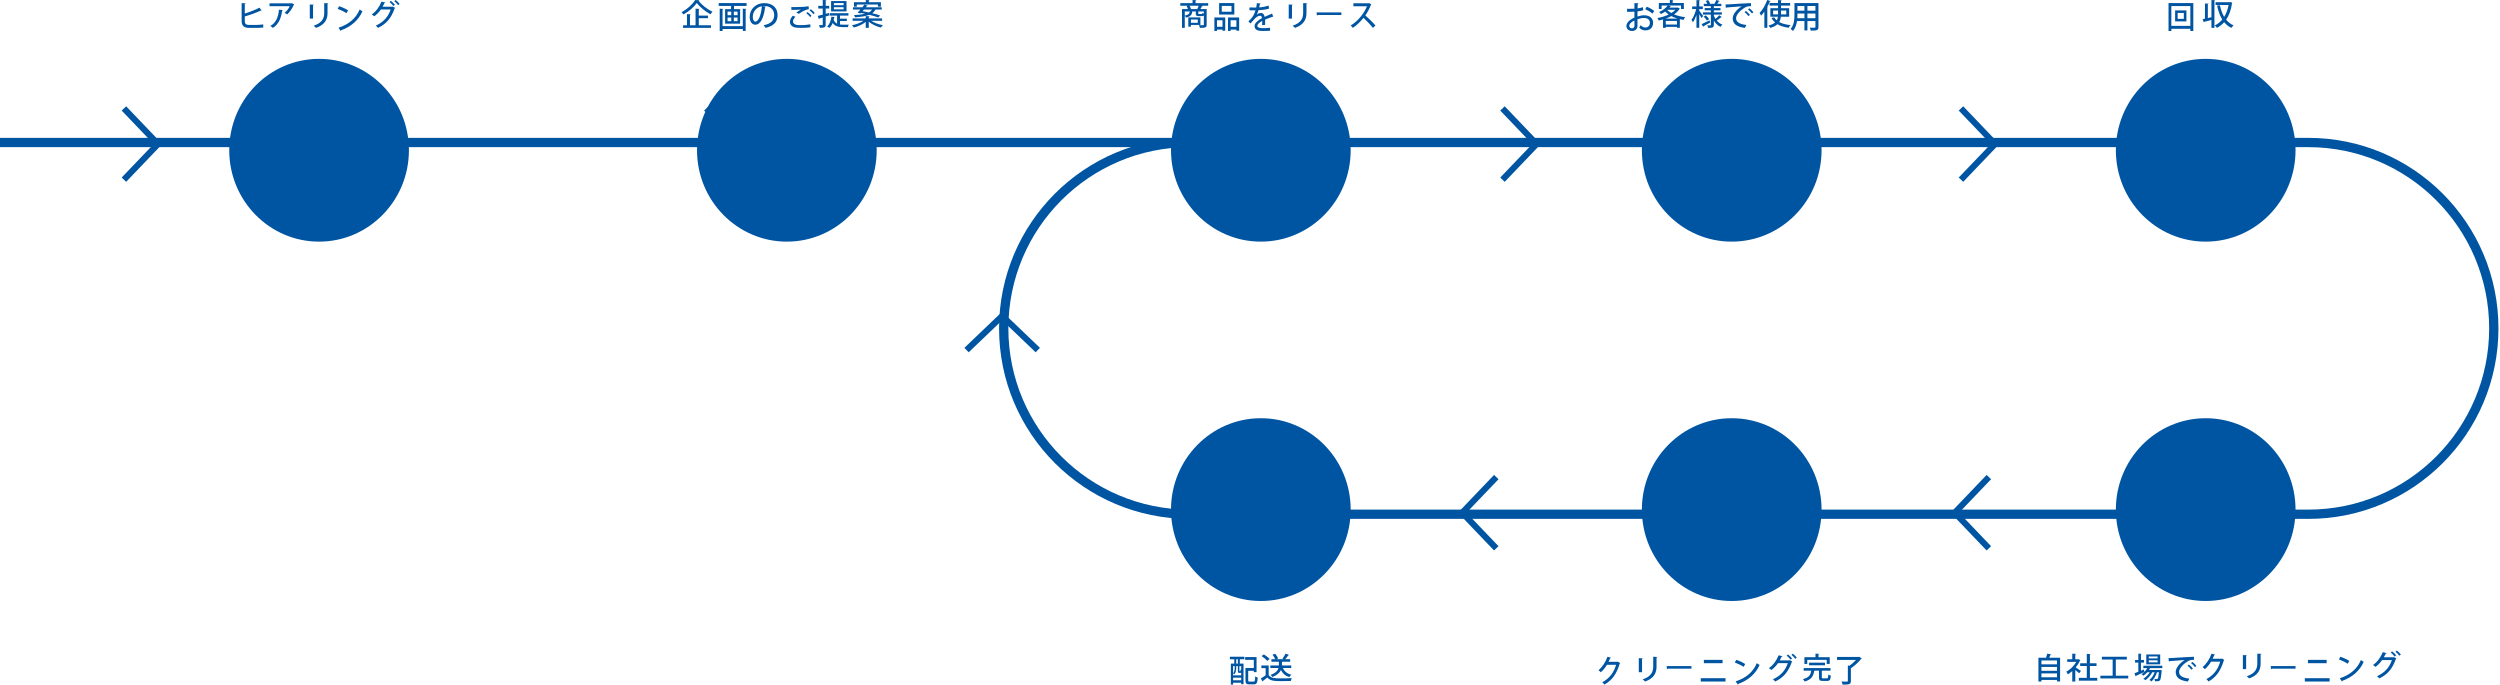 <svg xmlns="http://www.w3.org/2000/svg" width="807" height="221" viewBox="0 0 807 221">
  <g fill="none" fill-rule="evenodd">
    <path fill="#0055A3" d="M82.759 8.053C83.227 8.042 84.348 7.983 84.959 7.873 84.969 8.203 84.99 8.561 85 8.88 84.389 8.961 83.319 9 82.85 9L80.435 9C78.775 9 78 8.312 78 6.806L78 1 79.314 1.07C79.304 1.17 79.223 1.25 79.019 1.28L79.019 4.372C80.445 3.933 82.483 3.165 83.757 2.466L84.46 3.415C84.42 3.444 84.369 3.454 84.307 3.454 84.256 3.454 84.205 3.444 84.154 3.424 83.054 3.963 80.761 4.821 79.019 5.31L79.019 6.816C79.019 7.734 79.467 8.053 80.455 8.053L82.759 8.053zM91.306 3.259C91.287 3.356 91.201 3.424 91.057 3.443 90.799 5.645 90.014 7.836 88.072 9 87.87 8.835 87.517 8.525 87.258 8.38 89.134 7.352 89.861 5.373 90.043 3.133L91.306 3.259zM95 1.436C94.971 1.494 94.904 1.533 94.837 1.562 94.358 2.706 93.545 3.89 92.694 4.665 92.502 4.501 92.11 4.268 91.86 4.132 92.598 3.56 93.229 2.697 93.507 1.998L87 1.998 87 1.078 94.042 1.078 94.167 1 95 1.436zM106 1.065C105.99 1.158 105.906 1.223 105.729 1.242L105.729 4.172C105.729 6.135 104.99 7.949 102.031 9 101.865 8.823 101.49 8.47 101.25 8.312 104.062 7.363 104.657 5.8 104.657 4.172L104.657 1 106 1.065zM100 5.996L100 1.456 101.333 1.521C101.323 1.605 101.229 1.679 101.052 1.698L101.052 5.996 100 5.996zM109.274 8.944C112.652 7.868 114.944 5.858 116.099 3.057 116.383 3.289 116.716 3.482 117 3.645 115.786 6.417 113.416 8.589 110.136 9.756 110.126 9.858 110.058 9.959 109.979 10L109.274 8.944zM109.46 2C110.459 2.315 111.634 2.853 112.349 3.35L111.84 4.264C111.134 3.756 109.969 3.218 109 2.863L109.46 2zM127.709 0C128.16.343 128.71.885 129 1.285L128.509 1.656C128.25 1.285 127.709.723 127.268.371L127.709 0zM126.177.266C126.638.599 127.178 1.17 127.479 1.551L126.998 1.941C126.718 1.541 126.157.971 125.737.647L126.177.266zM127.569 2.559C127.539 2.626 127.449 2.673 127.389 2.712 126.267 5.927 124.665 7.735 122.033 9 121.862 8.781 121.582 8.468 121.302 8.277 123.765 7.155 125.287 5.499 126.107 3.064L122.943 3.064C122.403 3.854 121.661 4.633 120.811 5.271 120.621 5.09 120.27 4.834 120 4.672 121.341 3.758 122.503 2.198 123.144.523L124.425.828C124.385.932 124.255.98 124.115.98 123.935 1.361 123.695 1.827 123.504 2.169L126.608 2.169 126.758 2.103 127.569 2.559zM225.57 5.882L225.57 8.154 229.499 8.154 229.499 9 220.491 9 220.491 8.154 221.756 8.154 221.756 4.554 222.968 4.623C222.958 4.702 222.894 4.761 222.728 4.79L222.728 8.154 224.524 8.154 224.524 2.793 225.82 2.872C225.81 2.951 225.737 3.01 225.57 3.039L225.57 5.036 228.527 5.036 228.527 5.882 225.57 5.882zM225.768.079C225.737.177 225.653.236 225.517.255 226.53 1.623 228.391 3.059 230 3.787 229.76 4.023 229.52 4.338 229.342 4.623 227.691 3.728 225.873 2.253 224.932.963 224.086 2.213 222.404 3.679 220.617 4.662 220.481 4.456 220.209 4.121 220 3.925 221.839 2.98 223.605 1.337 224.41 0L225.768.079zM236.88 6.835L238.08 6.835 238.08 5.671 236.88 5.671 236.88 6.835zM236.88 4.898L238.08 4.898 238.08 3.753 236.88 3.753 236.88 4.898zM234.86 6.835L236.049 6.835 236.049 5.671 234.86 5.671 234.86 6.835zM234.86 4.897L236.049 4.897 236.049 3.753 234.86 3.753 234.86 4.897zM239.78 8.433L239.78 2.805 240.94 2.876C240.93 2.96 240.859 3.021 240.7 3.042L240.7 9.979 239.78 9.979 239.78 9.361 233.24 9.361 233.24 10 232.32 10 232.32 2.805 233.47 2.876C233.46 2.96 233.4 3.021 233.24 3.042L233.24 8.433 239.78 8.433zM232 1L241 1 241 1.908 236.939 1.908 236.939 2.939 238.91 2.939 238.91 7.64 234.06 7.64 234.06 2.939 235.99 2.939 235.99 1.908 232 1.908 232 1zM245.935 2.014C244.127 2.325 242.997 3.811 242.997 5.407 242.997 6.36 243.356 6.982 243.829 6.982 244.939 6.982 245.719 4.563 245.935 2.014zM247.25 2.185C247.219 2.275 247.116 2.346 246.973 2.346 246.572 5.638 245.524 7.977 243.798 7.977 242.801 7.977 242 7.083 242 5.437 242 2.947 244.004 1 246.664 1 249.613 1 251 2.757 251 4.825 251 7.203 249.675 8.388 247.137 9 246.983 8.769 246.747 8.418 246.489 8.147 248.842 7.695 249.911 6.591 249.911 4.855 249.911 3.218 248.801 1.934 246.654 1.934 246.51 1.934 246.376 1.944 246.233 1.954L247.25 2.185zM262.564 4.566C262.311 4.222 261.739 3.654 261.322 3.338L261.739 2.976C262.195 3.301 262.718 3.822 263 4.194L262.564 4.566zM261.506 5.495C261.264 5.123 260.663 4.547 260.265 4.268L260.682 3.896C261.128 4.212 261.671 4.742 261.962 5.123L261.506 5.495zM257.065 4.045C257.472 3.738 258.083 3.329 258.53 3.097L258.53 3.088C257.928 3.171 256.396 3.199 255.456 3.19 255.456 2.958 255.456 2.502 255.436 2.288 256.358 2.306 258.355 2.27 259.228 2.213 259.8 2.177 260.45 2.112 261.012 2L261.099 2.958C259.887 3.106 258.491 3.998 257.88 4.473L257.065 4.045zM261.623 8.805C260.817 8.944 259.703 9 258.704 9 257.87 9 257.133 8.963 256.726 8.88 255.514 8.629 255 7.866 255 7.038 255 6.323 255.397 5.607 255.941 5.068L256.765 5.44C256.27 5.914 255.979 6.444 255.979 6.899 255.979 7.401 256.319 7.857 257.075 8.015 257.415 8.08 257.948 8.117 258.549 8.117 259.499 8.117 260.643 8.034 261.545 7.857L261.623 8.805zM269.183 3.007L272.314 3.007 272.314 2.315 269.183 2.315 269.183 3.007zM269.183 1.681L272.314 1.681 272.314.999 269.183.999 269.183 1.681zM268.272 3.669L273.256 3.669 273.256.336 268.272.336 268.272 3.669zM271.162 6.781L271.162 7.904C271.476 7.943 271.801 7.963 272.146 7.963 272.408 7.963 273.633 7.963 274 7.952 273.874 8.155 273.748 8.529 273.707 8.75L272.073 8.75C270.649 8.75 269.549 8.491 268.795 7.425 268.534 8.059 268.188 8.606 267.738 9 267.571 8.855 267.236 8.634 267.005 8.519 267.79 7.876 268.22 6.685 268.387 5.359L269.497 5.542C269.487 5.619 269.403 5.657 269.277 5.667 269.235 5.936 269.183 6.195 269.11 6.454 269.371 7.04 269.748 7.405 270.209 7.626L270.209 5.042 267.853 5.042 267.853 4.264 273.874 4.264 273.874 5.042 271.162 5.042 271.162 6.032 273.361 6.032 273.361 6.781 271.162 6.781zM267.707 4.957L266.534 5.331 266.534 7.924C266.534 8.779 266.22 8.981 264.66 8.981 264.628 8.741 264.492 8.347 264.367 8.096 264.817 8.107 265.257 8.107 265.393 8.107 265.529 8.107 265.581 8.059 265.581 7.924L265.581 5.638C265.162 5.772 264.775 5.888 264.461 5.984 264.45 6.07 264.377 6.128 264.304 6.147L264 5.129C264.44 5.023 264.984 4.889 265.581 4.725L265.581 2.747 264.136 2.747 264.136 1.901 265.581 1.901 265.581 0 266.775.048C266.764.134 266.702.192 266.534.211L266.534 1.901 267.665 1.901 267.665 2.747 266.534 2.747 266.534 4.466 267.571 4.178 267.707 4.957zM278.438 3.602C279.075 3.717 279.776 3.851 280.475 4.015 280.956 3.765 281.269 3.457 281.489 3.083L278.877 3.083 278.438 3.602zM276.578 1.46L276.578 2.142 275.659 2.142 275.659.701 279.473.701 279.473 0 280.705.067C280.695.154 280.622.202 280.465.231L280.465.701 284.352.701 284.352 2.142 283.391 2.142 283.391 1.46 276.578 1.46zM277.769 4.351L276.829 4.091C277.1 3.813 277.424 3.457 277.748 3.083L275.345 3.083 275.345 2.353 278.365 2.353C278.605 2.056 278.835 1.767 279.034 1.508L280.13 1.815C280.089 1.892 280.006 1.921 279.848 1.902 279.733 2.046 279.619 2.2 279.482 2.353L284.624 2.353 284.624 3.083 282.607 3.083C282.346 3.544 282.022 3.938 281.562 4.264 282.534 4.505 283.433 4.764 284.09 4.994L283.495 5.638C282.795 5.379 281.75 5.062 280.611 4.773 279.619 5.177 278.187 5.446 276.003 5.591 275.961 5.379 275.805 5.062 275.679 4.879 277.247 4.793 278.396 4.658 279.243 4.447 278.804 4.342 278.354 4.255 277.936 4.168L277.769 4.351zM284.739 6.704L281.217 6.704C282.168 7.348 283.631 7.886 285 8.126 284.791 8.308 284.509 8.654 284.363 8.894 282.962 8.558 281.457 7.867 280.444 7.021L280.444 9 279.451 9 279.451 7.069C278.458 7.886 277.006 8.558 275.617 8.885 275.481 8.664 275.209 8.327 275 8.145 276.358 7.895 277.801 7.357 278.72 6.704L275.23 6.704 275.23 5.945 279.451 5.945 279.451 5.196 280.695 5.263C280.684 5.35 280.611 5.398 280.444 5.417L280.444 5.945 284.739 5.945 284.739 6.704zM387.865 4.529C388.054 4.529 388.094 4.491 388.124 4.193 388.224 4.269 388.423 4.337 388.603 4.395L388.603 3.703 386.817 3.703 386.817 4.317C386.817 4.5 386.857 4.529 387.096 4.529L387.865 4.529zM384.433 7.35L386.637 7.35 386.637 6.313 384.433 6.313 384.433 7.35zM384.323 2.917L386.488 2.917C386.647 2.6 386.827 2.188 386.947 1.842L383.984 1.842C384.173 2.178 384.373 2.59 384.453 2.888L384.323 2.917zM387.495 8.049L384.433 8.049 384.433 8.616 383.584 8.616 383.584 5.622 387.495 5.622 387.495 8.049zM382.447 3.703L382.447 5.037C383.604 4.816 383.944 4.443 384.053 3.703L382.447 3.703zM390 1.008L390 1.842 387.885 1.842 388.234 1.919C388.194 1.986 388.124 2.024 387.984 2.034 387.865 2.293 387.685 2.629 387.505 2.917L389.511 2.917 389.511 7.954C389.511 8.885 389.122 9 387.316 9 387.276 8.741 387.126 8.357 386.996 8.117 387.376 8.136 387.755 8.145 388.034 8.145 388.563 8.145 388.603 8.145 388.603 7.934L388.603 5.018C388.463 5.162 388.274 5.21 387.984 5.21L386.986 5.21C386.178 5.21 385.999 5.009 385.999 4.317L385.999 3.703 384.882 3.703C384.772 4.663 384.413 5.335 382.856 5.67 382.786 5.498 382.607 5.229 382.447 5.075L382.447 9 381.549 9 381.549 2.917 383.455 2.917C383.355 2.61 383.195 2.226 383.036 1.938L383.535 1.842 381 1.842 381 1.008 384.961 1.008 384.961 0 386.159.067C386.149.154 386.089.202 385.929.23L385.929 1.008 390 1.008zM397.243 8.643L399.112 8.643 399.112 6.538 397.243 6.538 397.243 8.643zM396.393 5.63L400 5.63 400 9.92 399.113 9.92 399.113 9.561 397.243 9.561 397.243 9.98 396.393 9.98 396.393 5.63zM394.383 3.794L397.533 3.794 397.533 1.909 394.383 1.909 394.383 3.794zM393.533 4.702L398.44 4.702 398.44 1 393.533 1 393.533 4.702zM392.841 8.653L394.626 8.653 394.626 6.538 392.841 6.538 392.841 8.653zM392 10L392 5.63 395.505 5.63 395.505 9.92 394.626 9.92 394.626 9.561 392.841 9.561 392.841 10 392 10zM411 5.444C410.981 5.454 410.962 5.454 410.944 5.454 410.887 5.454 410.831 5.433 410.784 5.403 410.081 5.639 409.105 6.01 408.364 6.339 408.383 6.565 408.393 6.822 408.393 7.11 408.393 7.388 408.383 7.697 408.364 8.036L407.417 8.108C407.455 7.665 407.473 7.09 407.455 6.74 406.574 7.223 405.879 7.82 405.879 8.324 405.879 8.838 406.46 9.085 407.633 9.085 408.496 9.085 409.377 9.044 409.978 8.961L409.987 9.918C409.462 9.98 408.646 10 407.623 10 405.823 10 404.97 9.548 404.97 8.375 404.97 7.511 406.001 6.606 407.361 5.845 407.314 5.382 407.126 5.083 406.799 5.083 406.142 5.083 405.457 5.475 404.66 6.462 404.416 6.761 404.06 7.161 403.647 7.583L403 6.884C403.441 6.452 403.938 5.968 404.238 5.547 404.651 4.971 405.082 4.066 405.27 3.325L404.838 3.335C404.463 3.335 403.797 3.335 403.328 3.325L403.328 2.399C403.882 2.42 404.548 2.431 404.942 2.431L405.514 2.42C405.598 1.977 405.673 1.546 405.739 1L406.92 1.145C406.902 1.247 406.817 1.309 406.695 1.329 406.63 1.7 406.555 2.039 406.47 2.378 407.164 2.358 408.402 2.193 409.499 1.792L409.659 2.769C408.627 3.119 407.267 3.253 406.226 3.294 406.039 3.952 405.842 4.476 405.664 4.754L405.673 4.754C406.048 4.415 406.592 4.179 407.07 4.179 407.652 4.179 408.092 4.631 408.224 5.444 408.983 5.074 409.912 4.693 410.634 4.384L411 5.444zM422 1.065C421.99 1.158 421.906 1.223 421.729 1.242L421.729 4.172C421.729 6.135 420.99 7.949 418.031 9 417.865 8.823 417.49 8.47 417.25 8.312 420.062 7.363 420.657 5.8 420.657 4.172L420.657 1 422 1.065zM416 5.996L416 1.456 417.333 1.521C417.323 1.605 417.229 1.679 417.052 1.698L417.052 5.996 416 5.996zM425 4L433 4 433 4.847 425.383 4.847C425.326 4.932 425.201 4.991 425.077 5L425 4zM442.691 1.443C442.654 1.513 442.607 1.554 442.533 1.584 442.018 2.874 441.486 3.892 440.729 4.98 441.691 5.816 443.149 7.237 444 8.234L443.177 9C442.411 8.023 441 6.532 440.131 5.766 439.28 6.844 437.962 8.194 436.682 9 436.532 8.778 436.214 8.426 436 8.224 438.439 6.793 440.411 4.164 441.261 2.018L436.869 2.018 436.869 1.06 441.775 1.06 441.944 1 442.691 1.443zM658.967 218.629L663.992 218.629 663.992 217.373 658.967 217.373 658.967 218.629zM658.968 216.53L663.993 216.53 663.993 215.284 658.968 215.284 658.968 216.53zM658.968 214.441L663.993 214.441 663.993 213.204 658.968 213.204 658.968 214.441zM662.149 211.229C662.12 211.307 662.039 211.355 661.898 211.355 661.787 211.642 661.646 211.987 661.495 212.313L665 212.313 665 219.971 663.993 219.971 663.993 219.473 658.967 219.473 658.967 220 658 220 658 212.313 660.468 212.313C660.618 211.891 660.769 211.392 660.851 211L662.149 211.229zM674.627 218.818L677 218.818 677 219.721 671.048 219.721 671.048 218.818 673.618 218.818 673.618 214.986 671.474 214.986 671.474 214.093 673.618 214.093 673.618 211.077 674.877 211.154C674.867 211.231 674.794 211.289 674.627 211.308L674.627 214.093 676.761 214.093 676.761 214.986 674.627 214.986 674.627 218.818zM671.568 213.113C671.547 213.171 671.485 213.209 671.422 213.238 671.089 214.007 670.6 214.765 670.038 215.447 670.548 215.764 671.474 216.398 671.735 216.581L671.152 217.33C670.881 217.07 670.361 216.629 669.903 216.264L669.903 220 668.925 220 668.925 216.619C668.467 217.032 667.978 217.397 667.499 217.685 667.406 217.445 667.156 217.013 667 216.84 668.248 216.168 669.508 214.947 670.226 213.642L667.291 213.642 667.291 212.806 668.925 212.806 668.925 211 670.142 211.067C670.132 211.145 670.07 211.202 669.903 211.231L669.903 212.806 670.767 212.806 670.923 212.767 671.568 213.113z"/>
    <polygon fill="#0055A3" points="682.984 218.116 687 218.116 687 219 678 219 678 218.116 681.966 218.116 681.966 212.894 678.489 212.894 678.489 212 686.54 212 686.54 212.894 682.984 212.894"/>
    <path fill="#0055A3" d="M693.629 213.793L696.473 213.793 696.473 213.154 693.629 213.154 693.629 213.793zM693.629 212.535L696.473 212.535 696.473 211.906 693.629 211.906 693.629 212.535zM692.818 214.442L697.313 214.442 697.313 211.257 692.818 211.257 692.818 214.442zM698 215.681L694.04 215.681C693.934 215.881 693.82 216.081 693.686 216.282L697.141 216.282 697.322 216.263 697.809 216.339C697.8 216.415 697.79 216.501 697.771 216.577 697.618 218.56 697.466 219.333 697.208 219.609 696.931 219.914 696.664 219.933 695.642 219.905 695.634 219.685 695.557 219.361 695.443 219.17 695.776 219.199 696.072 219.209 696.206 219.209 696.339 219.209 696.425 219.19 696.492 219.104 696.654 218.942 696.779 218.379 696.893 217.007L696.263 217.007C695.919 218.141 695.233 219.361 694.479 220 694.326 219.819 694.049 219.6 693.83 219.476 694.536 218.971 695.156 217.998 695.528 217.007L694.755 217.007C694.25 217.989 693.343 219.037 692.512 219.6 692.36 219.418 692.112 219.19 691.902 219.056 692.665 218.636 693.438 217.827 693.953 217.007L693.133 217.007C692.751 217.445 692.322 217.827 691.873 218.112 691.739 217.969 691.472 217.712 691.3 217.588 691.615 217.407 691.921 217.178 692.197 216.901L692.197 216.892C691.224 217.368 690.193 217.855 689.515 218.16 689.515 218.236 689.468 218.303 689.391 218.331L689 217.34C689.344 217.216 689.773 217.044 690.251 216.844L690.251 213.898 689.191 213.898 689.191 213.04 690.251 213.04 690.251 211 691.319 211.067C691.31 211.143 691.253 211.191 691.1 211.21L691.1 213.04 692.083 213.04 692.083 213.898 691.1 213.898 691.1 216.501 692.026 216.11C692.045 216.148 692.045 216.187 692.207 216.892 692.57 216.539 692.894 216.12 693.142 215.681L691.873 215.681 691.873 214.908 698 214.908 698 215.681zM707.72 213.676C708.19 214.028 708.73 214.552 709 214.972L708.52 215.343C708.27 214.981 707.71 214.371 707.27 214.038L707.72 213.676zM706.59 214.524C707.04 214.857 707.59 215.419 707.87 215.829L707.38 216.191C707.13 215.809 706.53 215.181 706.14 214.886L706.59 214.524zM700 212.438C700.3 212.438 700.73 212.428 701.01 212.409 702.03 212.333 706.71 212.038 708.21 212L708.22 213.01C707.4 212.981 706.87 213.038 706.1 213.533 704.81 214.315 703.41 215.733 703.41 216.886 703.41 218.085 704.399 218.79 706.73 219.057L706.25 220C703.4 219.648 702.32 218.562 702.32 216.895 702.32 215.648 703.57 214.076 705.22 213.038 704.05 213.124 701.43 213.314 700.339 213.419 700.309 213.485 700.189 213.552 700.1 213.571L700 212.438zM718 213.054C717.973 213.126 717.891 213.187 717.836 213.227 716.844 216.532 715.388 218.597 712.893 220 712.747 219.766 712.483 219.43 712.229 219.217 714.559 217.977 715.961 216.075 716.671 213.593L713.722 213.593C713.23 214.438 712.511 215.332 711.737 216.013 711.564 215.821 711.246 215.526 711 215.362 712.21 214.315 713.294 212.74 713.885 211L715.042 211.325C715.014 211.427 714.896 211.478 714.769 211.478 714.605 211.885 714.414 212.271 714.231 212.637L717.126 212.637 717.263 212.576 718 213.054zM730 211.065C729.99 211.158 729.906 211.223 729.729 211.242L729.729 214.172C729.729 216.135 728.99 217.949 726.031 219 725.865 218.823 725.49 218.47 725.25 218.312 728.062 217.363 728.657 215.8 728.657 214.172L728.657 211 730 211.065zM724 215.996L724 211.456 725.333 211.521C725.323 211.605 725.229 211.679 725.052 211.698L725.052 215.996 724 215.996zM733 215L741 215 741 215.847 733.383 215.847C733.326 215.932 733.201 215.991 733.077 216L733 215zM745.003 214.076L751.045 214.076 751.045 213 745.003 213 745.003 214.076zM744 220L752 220 752 218.924 744 218.924 744 220zM755.274 218.944C758.652 217.868 760.944 215.858 762.099 213.057 762.383 213.289 762.716 213.482 763 213.645 761.786 216.417 759.416 218.589 756.136 219.756 756.126 219.858 756.058 219.959 755.98 220L755.274 218.944zM755.46 212C756.459 212.315 757.634 212.853 758.349 213.35L757.84 214.264C757.134 213.756 755.969 213.218 755 212.863L755.46 212zM773.708 210C774.16 210.343 774.71 210.885 775 211.285L774.509 211.656C774.249 211.285 773.708 210.723 773.268 210.371L773.708 210zM772.176 210.266C772.638 210.599 773.178 211.17 773.478 211.551L772.998 211.941C772.717 211.541 772.156 210.971 771.736 210.647L772.176 210.266zM773.569 212.559C773.538 212.626 773.449 212.673 773.388 212.712 772.267 215.927 770.665 217.735 768.032 219 767.862 218.781 767.582 218.468 767.301 218.277 769.764 217.155 771.286 215.499 772.106 213.064L768.943 213.064C768.402 213.854 767.661 214.633 766.81 215.271 766.621 215.09 766.27 214.834 766 214.672 767.341 213.758 768.503 212.198 769.143 210.523L770.425 210.828C770.385 210.932 770.255 210.98 770.115 210.98 769.934 211.361 769.694 211.827 769.504 212.169L772.608 212.169 772.758 212.103 773.569 212.559zM523 214.055C522.973 214.126 522.891 214.187 522.836 214.227 521.844 217.532 520.388 219.597 517.894 221 517.748 220.767 517.484 220.431 517.229 220.217 519.559 218.977 520.961 217.075 521.671 214.593L518.722 214.593C518.23 215.437 517.511 216.332 516.737 217.013 516.564 216.82 516.246 216.526 516 216.362 517.211 215.315 518.294 213.739 518.886 212L520.042 212.325C520.014 212.427 519.896 212.478 519.768 212.478 519.605 212.885 519.414 213.271 519.231 213.638L522.126 213.638 522.263 213.576 523 214.055zM535 212.065C534.99 212.158 534.906 212.223 534.729 212.241L534.729 215.172C534.729 217.135 533.99 218.948 531.031 220 530.865 219.823 530.49 219.47 530.25 219.312 533.062 218.363 533.657 216.8 533.657 215.172L533.657 212 535 212.065zM529 216.996L529 212.455 530.333 212.52C530.323 212.605 530.229 212.679 530.052 212.698L530.052 216.996 529 216.996zM538 215L546 215 546 215.847 538.383 215.847C538.326 215.932 538.201 215.991 538.077 216L538 215zM550.004 214.077L556.045 214.077 556.045 213 550.004 213 550.004 214.077zM549 220L557 220 557 218.924 549 218.924 549 220zM560.274 219.944C563.652 218.867 565.944 216.858 567.099 214.056 567.383 214.289 567.715 214.482 568 214.645 566.786 217.417 564.416 219.588 561.136 220.756 561.126 220.857 561.058 220.959 560.979 221L560.274 219.944zM560.46 213C561.459 213.315 562.634 213.853 563.349 214.35L562.84 215.264C562.134 214.756 560.969 214.218 560 213.863L560.46 213zM578.708 211C579.159 211.342 579.71 211.884 580 212.285L579.509 212.655C579.249 212.285 578.708 211.723 578.268 211.371L578.708 211zM577.176 211.266C577.637 211.599 578.178 212.17 578.478 212.55L577.998 212.94C577.717 212.541 577.156 211.971 576.736 211.647L577.176 211.266zM578.568 213.559C578.538 213.626 578.448 213.673 578.388 213.711 577.267 216.927 575.665 218.734 573.032 220 572.862 219.781 572.581 219.468 572.301 219.277 574.764 218.155 576.286 216.499 577.106 214.063L573.943 214.063C573.402 214.854 572.661 215.633 571.81 216.27 571.62 216.09 571.27 215.833 571 215.671 572.341 214.758 573.503 213.197 574.143 211.523L575.425 211.828C575.385 211.932 575.255 211.979 575.115 211.979 574.934 212.36 574.694 212.827 574.504 213.169L577.607 213.169 577.757 213.102 578.568 213.559zM583.971 214.742L589.116 214.742 589.116 213.907 583.971 213.907 583.971 214.742zM583.385 213.014L583.385 214.31 582.462 214.31 582.462 212.151 586.038 212.151 586.038 211 587.24 211.067C587.231 211.153 587.164 211.211 587.01 211.23L587.01 212.151 590.635 212.151 590.635 214.31 589.664 214.31 589.664 213.014 583.385 213.014zM588.087 218.628C588.087 218.926 588.154 218.974 588.529 218.974L589.731 218.974C590.077 218.974 590.135 218.811 590.174 217.735 590.366 217.88 590.75 218.023 591 218.09 590.895 219.453 590.644 219.808 589.808 219.808L588.414 219.808C587.414 219.808 587.164 219.54 587.164 218.647L587.164 216.498 585.808 216.498C585.769 216.527 585.712 216.546 585.635 216.555 585.365 218.09 584.904 219.329 582.529 220 582.433 219.77 582.192 219.396 582 219.214 584.039 218.724 584.481 217.784 584.664 216.498L582.221 216.498 582.221 215.644 590.885 215.644 590.885 216.498 588.087 216.498 588.087 218.628zM600.16 212L601 212.56C600.971 212.622 600.874 212.674 600.795 212.684 599.975 213.7 598.666 214.945 597.464 215.702L597.464 219.787C597.464 220.907 596.985 221 594.807 221 594.749 220.71 594.573 220.274 594.426 219.994 594.915 220.016 595.413 220.025 595.765 220.025 596.449 220.025 596.487 220.025 596.487 219.776L596.487 214.851 597.035 214.882C597.757 214.385 598.529 213.68 599.105 213.036L593 213.036 593 212.062 599.975 212.062 600.16 212zM402.92 219.577C402.92 219.953 402.997 220.023 403.389 220.023L404.67 220.023C405.063 220.023 405.13 219.759 405.177 218.325 405.378 218.488 405.76 218.651 406 218.712 405.895 220.431 405.655 220.909 404.737 220.909L403.284 220.909C402.327 220.909 402.031 220.634 402.031 219.577L402.031 215.62 404.727 215.62 404.727 213.006 401.935 213.006 401.935 212.111 405.617 212.111 405.617 216.963 404.727 216.963 404.727 216.525 402.92 216.525 402.92 219.577zM400.309 216.667C400.414 216.667 400.443 216.627 400.452 216.139 400.5 216.18 400.577 216.221 400.653 216.26L400.653 215.021 400.08 215.021 400.08 216.504C400.08 216.647 400.089 216.667 400.165 216.667L400.309 216.667zM399.056 214.206L399.582 214.206 399.582 212.813 399.056 212.813 399.056 214.206zM398.043 219.596L400.653 219.596 400.653 218.742 398.043 218.742 398.043 219.596zM398.559 215.021L398.043 215.021 398.043 217.99 400.653 217.99 400.653 217.155C400.587 217.196 400.5 217.216 400.395 217.216L400.089 217.216C399.697 217.216 399.582 217.084 399.582 216.515L399.582 215.021 399.056 215.021 399.056 215.609C399.056 216.23 398.951 217.075 398.473 217.674 398.387 217.572 398.167 217.42 398.052 217.359 398.492 216.81 398.559 216.128 398.559 215.59L398.559 215.021zM397 212.813L397 212 401.677 212 401.677 212.813 400.223 212.813 400.223 214.206 401.409 214.206 401.409 220.858 400.653 220.858 400.653 220.38 398.043 220.38 398.043 221 397.316 221 397.316 214.206 398.425 214.206 398.425 212.813 397 212.813zM416.81 215.64L414.131 215.64C414.584 216.717 415.481 217.469 416.842 217.796 416.62 217.979 416.335 218.336 416.198 218.566 414.89 218.162 414.025 217.401 413.488 216.295 413.097 217.103 412.317 217.912 410.766 218.537 410.639 218.344 410.334 218.037 410.101 217.873 411.842 217.247 412.475 216.42 412.697 215.64L410.059 215.64 410.059 214.822 412.813 214.822 412.813 213.618 410.418 213.618 410.418 212.799 411.642 212.799C411.494 212.376 411.135 211.799 410.777 211.356L411.621 211.028C412.032 211.491 412.443 212.126 412.581 212.56L411.979 212.799 414.437 212.799 413.962 212.607C414.31 212.175 414.742 211.491 414.985 211L416.146 211.404C416.103 211.471 416.008 211.499 415.871 211.499 415.629 211.876 415.217 212.415 414.869 212.799L416.473 212.799 416.473 213.618 413.814 213.618 413.814 214.822 416.81 214.822 416.81 215.64zM407.981 211.24C408.667 211.655 409.458 212.271 409.827 212.742L409.036 213.339C408.698 212.877 407.918 212.222 407.243 211.788L407.981 211.24zM409.532 214.822L409.532 217.92C410.27 218.98 411.715 218.98 413.371 218.98 414.574 218.98 416.051 218.942 417 218.884 416.884 219.105 416.726 219.538 416.673 219.818 415.945 219.847 414.88 219.865 413.889 219.865 411.494 219.865 410.133 219.865 409.089 218.71 408.593 219.115 408.076 219.509 407.655 219.818 407.655 219.924 407.622 219.961 407.528 220L407 218.989C407.475 218.71 408.045 218.354 408.551 217.979L408.551 215.669 407.169 215.669 407.169 214.822 409.532 214.822zM533.404 4.401C532.859 3.886 531.902 3.339 531.069 2.995L531.573 2.164C532.468 2.499 533.425 3.055 534 3.551L533.404 4.401zM527.592 6.609C527.273 6.761 525.936 7.429 525.936 8.33 525.936 8.796 526.224 9.139 526.8 9.139 527.263 9.139 527.603 8.846 527.603 8.279 527.603 8.026 527.603 7.307 527.592 6.609zM530.462 3.308C529.937 3.471 529.3 3.592 528.579 3.683 528.57 4.24 528.57 4.827 528.57 5.333 529.321 5.09 530.113 4.928 530.709 4.928 532.416 4.928 533.619 5.819 533.619 7.348 533.619 8.765 532.786 9.808 531.1 9.808 530.369 9.808 529.69 9.554 529.135 8.886 529.321 8.663 529.506 8.36 529.65 8.127 530.092 8.663 530.585 8.877 531.121 8.877 532.077 8.877 532.581 8.208 532.581 7.348 532.581 6.457 531.912 5.799 530.689 5.799 530.071 5.799 529.3 5.961 528.57 6.204 528.57 6.973 528.579 8.066 528.579 8.33 528.579 9.241 527.972 10 526.821 10 525.916 10 525 9.474 525 8.36 525 7.691 525.474 6.973 526.265 6.416 526.635 6.143 527.099 5.9 527.592 5.687L527.592 3.764C526.883 3.815 526.09 3.824 525.226 3.824L525.216 2.852C526.09 2.863 526.883 2.852 527.592 2.812L527.592 1 528.939 1.051C528.929 1.172 528.827 1.263 528.662 1.284 528.631 1.668 528.621 2.205 528.61 2.711 529.238 2.63 529.814 2.508 530.318 2.316L530.462 3.308zM538.226 3.16L538.168 3.208C538.531 3.583 538.98 3.928 539.504 4.216 540.011 3.909 540.459 3.554 540.812 3.16L538.226 3.16zM537.71 7.924L541.327 7.924 541.327 6.753 537.71 6.753 537.71 7.924zM541.49 5.994C540.774 5.783 540.106 5.513 539.495 5.197 538.932 5.504 538.331 5.772 537.71 5.994L541.49 5.994zM541.605 2.42L542.282 2.795C542.253 2.843 542.187 2.872 542.139 2.901 541.7 3.573 541.098 4.15 540.383 4.649 541.432 5.09 542.683 5.388 544 5.542 543.8 5.753 543.551 6.157 543.418 6.416 543.017 6.358 542.636 6.282 542.253 6.195L542.253 8.981 541.327 8.981 541.327 8.682 537.71 8.682 537.71 9 536.823 9 536.823 6.282C536.365 6.416 535.897 6.531 535.439 6.627 535.353 6.397 535.162 6.022 535 5.821 536.25 5.609 537.538 5.225 538.655 4.687 538.235 4.399 537.863 4.082 537.529 3.727 537.128 4.015 536.67 4.294 536.155 4.543 536.03 4.332 535.754 4.015 535.553 3.871 536.88 3.324 537.796 2.526 538.283 1.796L536.365 1.796 536.365 2.901 535.477 2.901 535.477.97 539.018.97 539.018 0 540.163.067C540.154.154 540.097.202 539.944.231L539.944.97 543.551.97 543.551 2.901 542.625 2.901 542.625 1.796 538.455 1.796 539.4 1.969C539.381 2.056 539.304 2.104 539.171 2.104 539.084 2.219 538.989 2.344 538.893 2.459L541.451 2.459 541.605 2.42zM550.995 6.645C550.797 6.29 550.348 5.754 549.962 5.361L550.641 4.959C551.036 5.323 551.506 5.84 551.715 6.185L550.995 6.645zM553.227 5.045C553.372 5.419 553.549 5.773 553.768 6.108 554.176 5.764 554.676 5.275 554.957 4.92L555.823 5.515C555.791 5.553 555.729 5.572 555.666 5.572 555.634 5.572 555.593 5.572 555.562 5.563 555.218 5.888 554.603 6.367 554.176 6.654 554.665 7.219 555.28 7.679 556 7.947 555.802 8.11 555.51 8.444 555.374 8.674 554.477 8.243 553.758 7.525 553.227 6.645L553.227 8.033C553.227 8.913 552.789 9 551.381 9 551.349 8.77 551.225 8.406 551.11 8.177 551.349 8.186 551.61 8.195 551.798 8.195 552.226 8.195 552.267 8.195 552.267 8.033L552.267 4.72 549.702 4.72 549.702 3.973 552.267 3.973 552.267 3.332 550.276 3.332 550.276 2.604 552.267 2.604 552.267 1.982 549.973 1.982 549.973 1.235 551.12 1.235C551.006.938 550.818.575 550.629.287L551.412.038C551.662.383 551.912.852 552.016 1.159L551.788 1.235 553.622 1.235 553.445 1.178C553.643.842 553.904.344 554.029 0L555.124.326C555.082.392 554.999.421 554.874.421 554.739.651 554.54.967 554.342 1.235L555.645 1.235 555.645 1.982 553.227 1.982 553.227 2.604 555.374 2.604 555.374 3.332 553.227 3.332 553.227 3.973 555.812 3.973 555.812 4.72 553.227 4.72 553.227 5.045zM549.274 7.793C549.921 7.516 550.891 7.037 551.84 6.578L552.058 7.238C551.277 7.707 550.442 8.177 549.9 8.473 549.9 8.549 549.858 8.616 549.785 8.655L549.274 7.793zM548.524 2.92L548.524 3.456C548.816 3.81 549.598 4.902 549.775 5.16 549.639 5.342 549.493 5.524 549.254 5.821 549.108 5.515 548.805 4.988 548.524 4.528L548.524 8.98 547.616 8.98 547.616 4.835C547.293 5.764 546.897 6.625 546.469 7.19 546.376 6.951 546.147 6.606 546 6.405 546.637 5.61 547.241 4.165 547.533 2.92L546.229 2.92 546.229 2.078 547.616 2.078 547.616.019 548.763.077C548.753.153 548.69.201 548.524.229L548.524 2.078 549.671 2.078 549.671 2.92 548.524 2.92zM564.72 2.676C565.19 3.028 565.73 3.552 566 3.972L565.52 4.343C565.27 3.981 564.71 3.371 564.27 3.038L564.72 2.676zM563.59 3.524C564.04 3.857 564.59 4.419 564.87 4.829L564.38 5.191C564.13 4.809 563.53 4.181 563.14 3.886L563.59 3.524zM557 1.438C557.3 1.438 557.73 1.428 558.01 1.409 559.03 1.333 563.71 1.038 565.21 1L565.22 2.01C564.4 1.981 563.87 2.038 563.1 2.533 561.81 3.315 560.41 4.733 560.41 5.886 560.41 7.085 561.399 7.79 563.73 8.057L563.25 9C560.4 8.648 559.32 7.562 559.32 5.895 559.32 4.648 560.57 3.076 562.22 2.038 561.05 2.124 558.43 2.314 557.339 2.419 557.309 2.485 557.189 2.552 557.1 2.571L557 1.438zM574.92 4.644L576.599 4.644 576.599 3.404 574.92 3.404 574.92 4.644zM572.367 4.644L573.952 4.644 573.952 3.404 572.367 3.404 572.367 4.644zM577.537 5.404L574.869 5.404C574.797 6.009 574.643 6.587 574.323 7.115 575.271 7.634 576.507 7.961 578 8.106 577.783 8.308 577.516 8.702 577.382 8.962 575.919 8.769 574.714 8.394 573.746 7.808 573.241 8.298 572.51 8.702 571.47 9 571.347 8.798 571.069 8.423 570.862 8.231 571.851 8 572.531 7.663 572.995 7.259 572.521 6.855 572.14 6.384 571.831 5.827L572.706 5.587C572.923 5.961 573.201 6.288 573.54 6.577 573.746 6.211 573.849 5.817 573.901 5.404L571.47 5.404 571.47 2.644 573.952 2.644 573.952 1.807 571.203 1.807 571.203.971 573.952.971 573.952.029 575.168.096C575.157.173 575.085.23 574.921.26L574.921.971 577.846.971 577.846 1.807 574.921 1.807 574.921 2.644 577.537 2.644 577.537 5.404zM569.534 3.759C569.194 4.24 568.834 4.682 568.473 5.067 568.381 4.846 568.133 4.385 568 4.163 568.937 3.221 569.884 1.605 570.461 0L571.573.356C571.532.433 571.45.461 571.306.461 571.048 1.105 570.739 1.75 570.399 2.365L570.719 2.452C570.708 2.529 570.636 2.577 570.492 2.596L570.492 8.971 569.534 8.971 569.534 3.759zM583.433 5.881L586.021 5.881 586.021 4.367 583.433 4.367 583.433 5.881zM583.433 3.451L586.02 3.451 586.02 1.937 583.433 1.937 583.433 3.451zM580.216 3.451L582.474 3.451 582.474 1.937 580.216 1.937 580.216 3.451zM580.216 4.758C580.216 5.109 580.206 5.49 580.175 5.881L582.474 5.881 582.474 4.367 580.216 4.367 580.216 4.758zM587 1L587 8.702C587 9.773 586.536 9.897 584.516 9.876 584.474 9.609 584.319 9.187 584.186 8.929 584.588 8.95 585 8.95 585.309 8.95 585.99 8.95 586.02 8.95 586.02 8.692L586.02 6.808 583.433 6.808 583.433 9.804 582.474 9.804 582.474 6.808 580.082 6.808C579.907 7.961 579.536 9.145 578.762 10 578.618 9.804 578.217 9.464 578 9.351 579.144 8.075 579.247 6.22 579.247 4.748L579.247 1 587 1z"/>
    <path stroke="#0055A3" stroke-width="3" d="M0,46 L745.119,46 C778.19,46 805,72.863 805,106 C805,139.137 778.19,166 745.119,166 L394.164,166"/>
    <path fill="#0055A3" d="M132 48.5C132 64.792 119.016 78 103 78 86.984 78 74 64.792 74 48.5 74 32.208 86.984 19 103 19 119.016 19 132 32.208 132 48.5M283 48.5C283 64.792 270.016 78 254 78 237.984 78 225 64.792 225 48.5 225 32.208 237.984 19 254 19 270.016 19 283 32.208 283 48.5M436 48.5C436 64.792 423.016 78 407 78 390.984 78 378 64.792 378 48.5 378 32.208 390.984 19 407 19 423.016 19 436 32.208 436 48.5M436 164.5C436 180.792 423.016 194 407 194 390.984 194 378 180.792 378 164.5 378 148.208 390.984 135 407 135 423.016 135 436 148.208 436 164.5M588 48.5C588 64.792 575.016 78 559 78 542.984 78 530 64.792 530 48.5 530 32.208 542.984 19 559 19 575.016 19 588 32.208 588 48.5M559 194C542.984 194 530 180.792 530 164.5 530 148.208 542.984 135 559 135 575.016 135 588 148.208 588 164.5 588 180.792 575.016 194 559 194zM702.94 6.096L704.936 6.096 704.936 4.18 702.94 4.18 702.94 6.096zM702.129 6.903L705.776 6.903 705.776 3.361 702.129 3.361 702.129 6.903zM700.906 8.343L707.045 8.343 707.045 1.963 700.906 1.963 700.906 8.343zM700 1L708 1 708 10 707.046 10 707.046 9.306 700.906 9.306 700.906 10 700 10 700 1zM719.99.664L720.6.875C720.579.933 720.548.99 720.495 1.029 720.201 3.212 719.549 4.981 718.602 6.356 719.244 7.144 720.033 7.779 721 8.211 720.769 8.385 720.443 8.75 720.274 9 719.349 8.548 718.592 7.923 717.961 7.174 717.288 7.933 716.499 8.538 715.616 9 715.469 8.76 715.164 8.385 714.933 8.202 715.837 7.789 716.657 7.144 717.34 6.308 716.562 5.058 716.047 3.539 715.68 1.817L716.584 1.664C716.878 3.068 717.319 4.356 717.961 5.442 718.623 4.375 719.118 3.087 719.391 1.606L715.185 1.606 715.185.702 719.812.702 719.99.664zM713.85 0L715.059.067C715.049.145 714.986.203 714.817.222L714.817 9 713.85 9 713.85 6.423C712.988 6.673 712.146 6.895 711.557 7.048 711.547 7.134 711.484 7.192 711.41 7.222L711 6.202C711.221 6.154 711.484 6.106 711.757 6.039L711.757 1.125 712.935 1.193C712.924 1.269 712.851 1.317 712.693 1.337L712.693 5.827 713.85 5.568 713.85 0zM741 48.5C741 64.792 728.016 78 712 78 695.984 78 683 64.792 683 48.5 683 32.208 695.984 19 712 19 728.016 19 741 32.208 741 48.5M741 164.5C741 180.792 728.016 194 712 194 695.984 194 683 180.792 683 164.5 683 148.208 695.984 135 712 135 728.016 135 741 148.208 741 164.5"/>
    <polyline stroke="#0055A3" stroke-width="2" points="40 35 51 46.5 40 58"/>
    <polyline stroke="#0055A3" stroke-width="2" points="228 35 239 46.5 228 58"/>
    <polyline stroke="#0055A3" stroke-width="2" points="485 35 496 46.5 485 58"/>
    <polyline stroke="#0055A3" stroke-width="2" points="633 35 644 46.5 633 58"/>
    <polyline stroke="#0055A3" stroke-width="2" points="642 177 631 165.5 642 154"/>
    <polyline stroke="#0055A3" stroke-width="2" points="483 177 472 165.5 483 154"/>
    <polyline stroke="#0055A3" stroke-width="2" points="312 113 323.5 102 335 113"/>
    <path stroke="#0055A3" stroke-width="3" d="M384,46 C350.863,46 324,72.863 324,106 C324,139.137 350.863,166 384,166"/>
  </g>
</svg>
